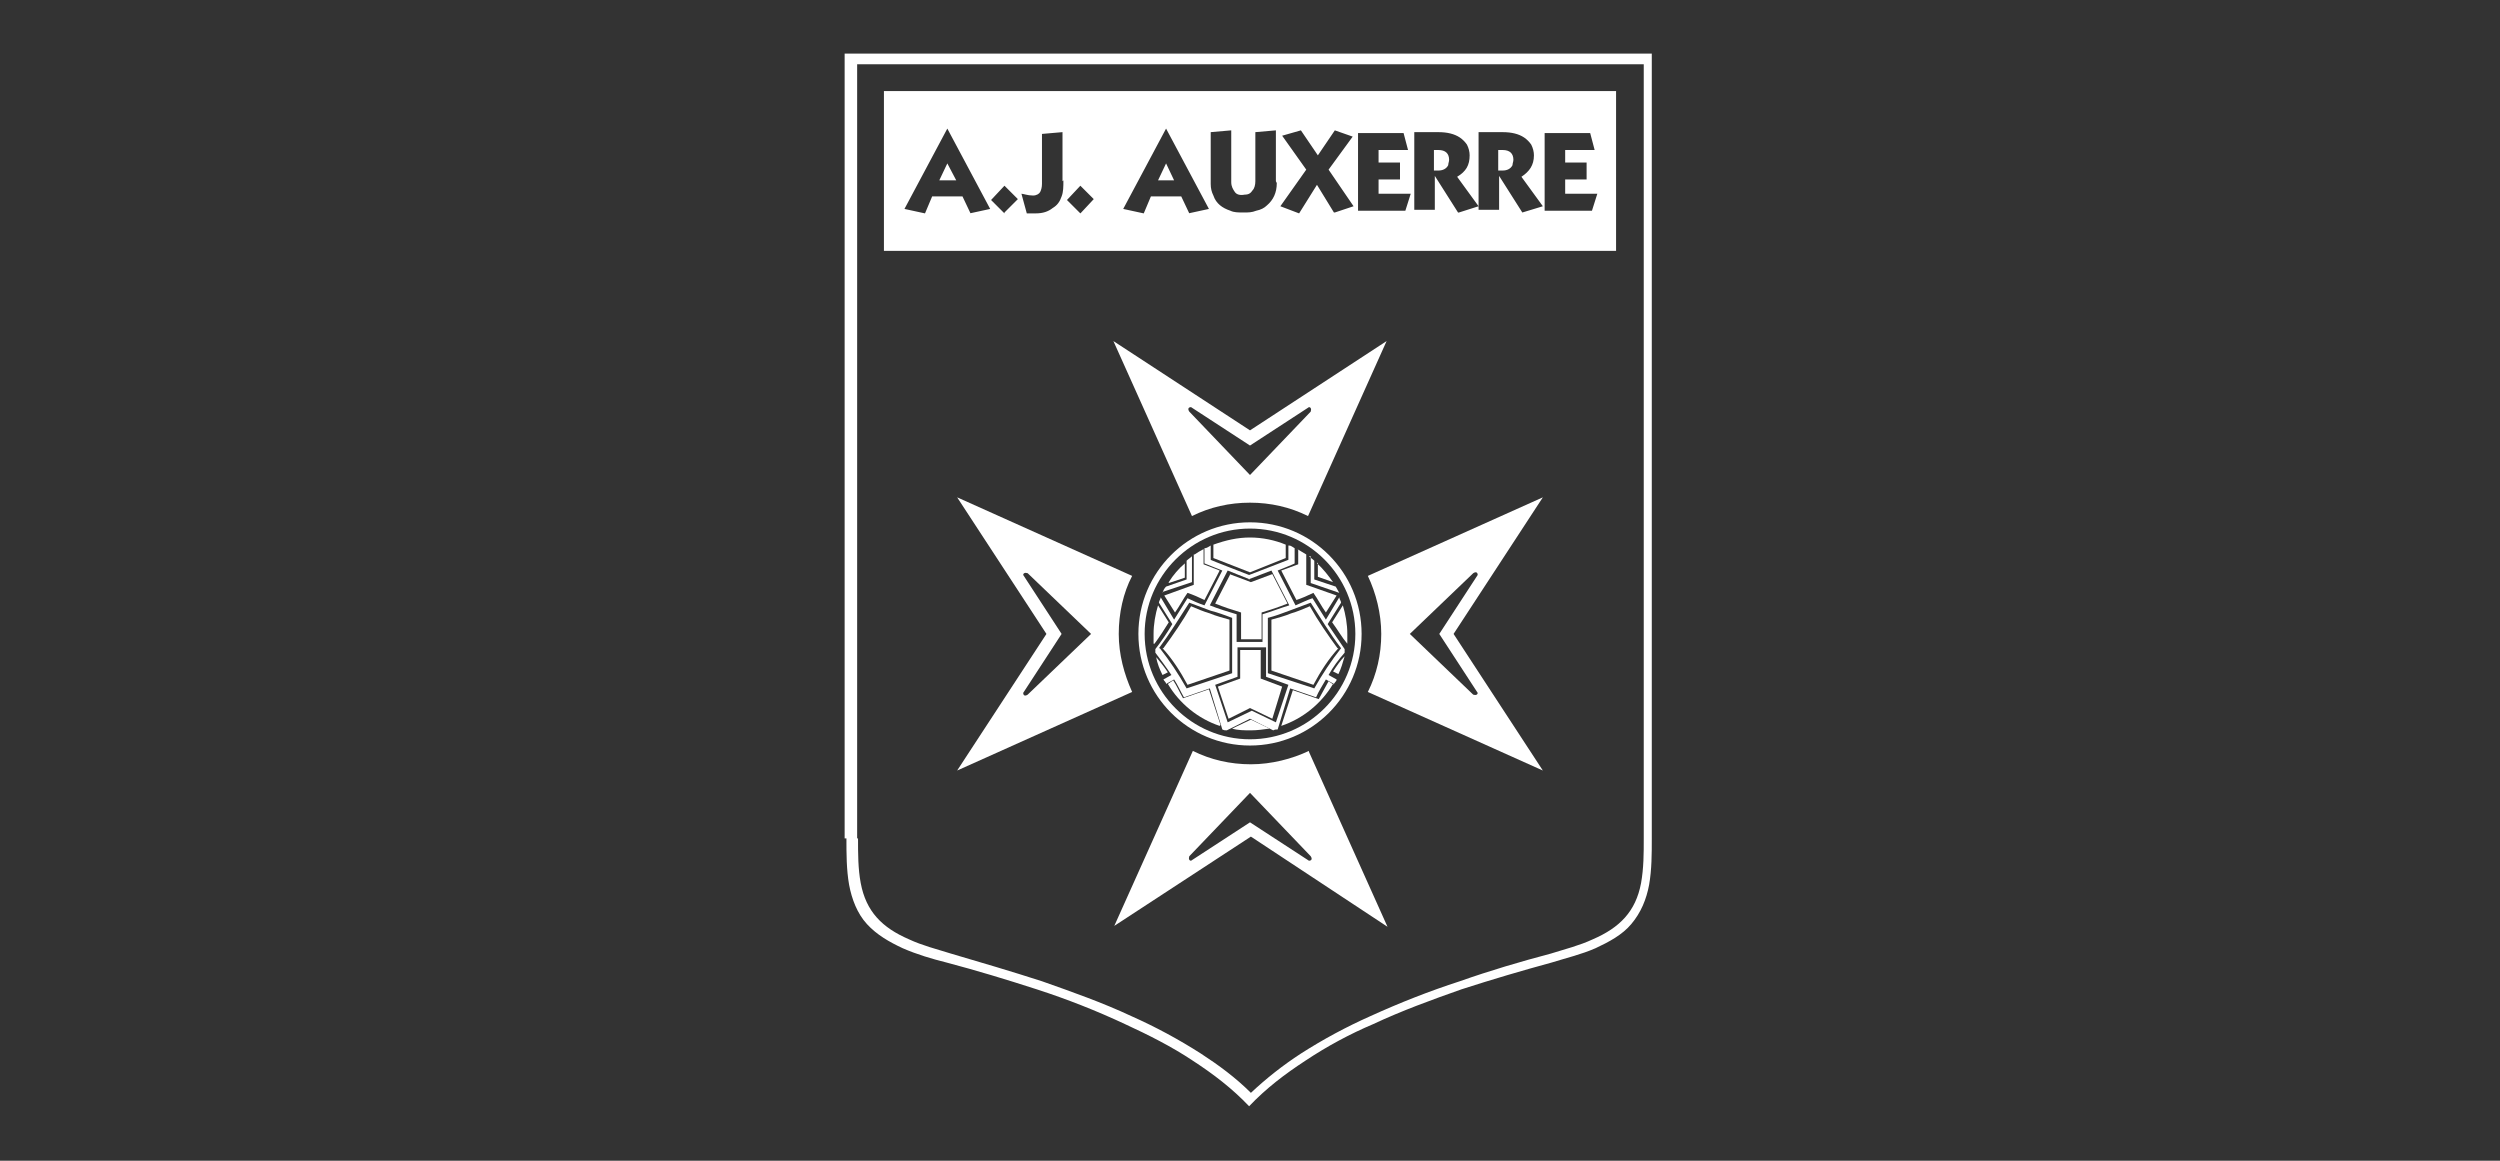 <?xml version="1.0" encoding="UTF-8"?><svg xmlns="http://www.w3.org/2000/svg" id="LOGOS" version="1.1" viewBox="0 0 280 130"><rect x="0" y="0" width="280" height="130" fill="#333333" stroke="none"/><defs><style> .cls-1 { fill: #fff; stroke-width: 0px; } </style></defs><path class="cls-1" d="M94.8,93.9c0,1.7,0,3.5.3,5.2.3,1.6.9,3.2,2,4.4,1.1,1.2,2.5,2,4,2.7,1.6.7,3.3,1.2,4.9,1.6,3.4.9,6.7,1.9,10.1,3,3.4,1.1,6.7,2.4,9.9,3.9,2.6,1.2,5.2,2.5,7.6,4.1,2.3,1.5,4.4,3.1,6.3,5.1,1.9-2,4-3.6,6.3-5.1,2.4-1.6,5-3,7.6-4.1,3.2-1.5,6.5-2.7,9.9-3.9,3.4-1.1,6.8-2.1,10.1-3,1.6-.5,3.3-.9,4.9-1.6,1.5-.7,3-1.5,4-2.7,1.1-1.3,1.7-2.8,2-4.4.3-1.7.3-3.5.3-5.2V6h-90.4v87.9ZM96,93.9V7.2h88.1v86.7c0,1.7,0,3.3-.3,5-.6,3.2-2.4,5-5.4,6.3-1.5.7-3.1,1.1-4.7,1.6-3.4.9-6.8,1.9-10.2,3.1-3.4,1.1-6.7,2.4-10,3.9-2.7,1.2-5.3,2.6-7.8,4.2-2,1.3-3.9,2.8-5.6,4.4-1.7-1.7-3.6-3.1-5.6-4.4-2.5-1.6-5.1-3-7.8-4.2-3.2-1.5-6.6-2.7-10-3.9-3.4-1.1-6.8-2.1-10.2-3.1-1.6-.5-3.2-.9-4.7-1.6-3-1.3-4.8-3.1-5.4-6.3-.3-1.6-.3-3.3-.3-5Z"/><g><path class="cls-1" d="M161.1,16.8h-.5v2.3h.5c.5,0,.9-.2,1.1-.6,0-.2.1-.4.1-.6,0-.7-.4-1.1-1.2-1.1Z"/><path class="cls-1" d="M168.3,16.8h-.5v2.3h.5c.5,0,.9-.2,1.1-.6,0-.2.1-.4.1-.6,0-.7-.4-1.1-1.2-1.1Z"/><path class="cls-1" d="M99,10.2v17.9h82V10.2h-82ZM108.7,23.9l-.9-1.9h-3.4l-.8,1.9-2.3-.5,4.8-9,4.8,9-2.3.5ZM112.5,23.9l-1.5-1.5,1.5-1.6,1.5,1.5-1.5,1.5ZM119.1,20.2c0,.7,0,1.3-.2,1.8-.2.6-.5,1-1,1.3-.5.4-1.1.6-1.9.6s-.3,0-.6,0c-.3,0-.4,0-.4,0l-.6-2.2c.2,0,.7.2,1.3.2.4,0,.7-.2.8-.4.1-.2.2-.5.2-.9v-5.6l2.3-.2v5.5h0ZM121,23.9l-1.5-1.5,1.5-1.6,1.5,1.5-1.4,1.5ZM133.2,23.9l-.9-1.9h-3.4l-.8,1.9-2.3-.5,4.8-9,4.8,9-2.3.5ZM143,20.5h0c0,1.1-.4,1.9-1.1,2.5-.3.3-.7.5-1.2.6-.5.2-.9.2-1.4.2-.6,0-1.1,0-1.5-.2-.9-.3-1.6-.8-1.9-1.7-.2-.4-.3-.8-.3-1.3v-5.8l2.3-.2v5.8c0,.5.2.8.4,1.1s.6.4,1.1.3c.5,0,.7-.2.9-.5.2-.2.3-.6.3-1v-5.5l2.3-.2v5.7h0ZM149.4,23.8l-1.9-3.1-2,3.2-2.1-.8,2.9-4.1-2.7-3.8,2.1-.6,1.9,2.8,1.9-2.8,2,.7-2.7,3.7,2.8,4.1-2.1.7ZM157.3,23.6h-5.2v-8.7h5.1l.5,1.9h-3.3v1.4h2.4v1.9h-2.4v1.6h3.6l-.6,1.9ZM163.3,23.8l-2.6-4.1v3.8h-2.3c0,.1,0-8.7,0-8.7h2.7c1,0,1.8.2,2.4.6.3.2.6.5.8.8.2.4.3.8.3,1.2,0,1.1-.4,1.8-1.4,2.4l2.4,3.3-2.2.7ZM170.5,23.8l-2.6-4.1v3.8h-2.3c0,.1,0-8.7,0-8.7h2.7c1,0,1.8.2,2.4.6.3.2.6.5.8.8.2.4.3.8.3,1.2,0,1.1-.5,1.8-1.4,2.4l2.4,3.3-2.3.7ZM178.2,23.6h-5.2v-8.7h5.1l.5,1.9h-3.3v1.4h2.4v1.9h-2.4v1.6h3.6l-.6,1.9Z"/><polygon class="cls-1" points="105.2 20.2 107.1 20.2 106.1 18.3 105.2 20.2"/><polygon class="cls-1" points="129.7 20.2 131.5 20.2 130.6 18.3 129.7 20.2"/></g><path class="cls-1" d="M140,58.5c-6.9,0-12.5,5.6-12.5,12.5s5.6,12.5,12.5,12.5,12.5-5.6,12.5-12.5-5.6-12.5-12.5-12.5ZM140,82.8c-6.5,0-11.8-5.3-11.8-11.8s5.3-11.8,11.8-11.8,11.8,5.3,11.8,11.8-5.3,11.8-11.8,11.8Z"/><path class="cls-1" d="M133.5,57.8l-8.8-19.6,15.3,10,15.3-10-8.8,19.6c-2-1-4.2-1.5-6.5-1.5-2.3,0-4.5.5-6.5,1.5h0ZM133.4,45.6c-.3,0-.4.2-.2.5l6.8,7.1,6.8-7.1c.1-.3,0-.5-.2-.5l-6.6,4.3-6.6-4.3Z"/><path class="cls-1" d="M126.8,77.5l-19.6,8.8,10-15.3-10-15.3,19.6,8.8c-1,1.9-1.5,4.2-1.5,6.5,0,2.3.6,4.5,1.5,6.5h0ZM114.6,77.6c0,.3.2.4.5.2l7.1-6.8-7.1-6.8c-.3-.1-.5,0-.5.2l4.3,6.6-4.3,6.6Z"/><path class="cls-1" d="M146.6,84.2l8.8,19.6-15.3-10.1-15.3,10,8.8-19.6c2,1,4.2,1.5,6.5,1.5,2.3,0,4.6-.6,6.5-1.5h0ZM146.6,96.4c.3,0,.4-.2.2-.5l-6.8-7.1-6.8,7.1c-.1.3,0,.5.2.5l6.6-4.3,6.6,4.3Z"/><path class="cls-1" d="M153.2,64.5l19.6-8.8-10,15.3,10,15.3-19.6-8.8c1-2,1.5-4.2,1.5-6.5,0-2.3-.6-4.6-1.5-6.5h0ZM165.5,64.4c0-.3-.2-.4-.5-.2l-7.1,6.8,7.1,6.8c.3.1.5,0,.5-.2l-4.3-6.6,4.3-6.6Z"/><path class="cls-1" d="M144.4,61.1c.2,0,.4.2.6.3v1.7c.1,0-1.9.8-1.9.8l2,3.9c.7-.3,1.3-.6,1.9-.8.5.8,1,1.6,1.5,2.4l1.5-2.5c0,.2.2.4.2.6l-1.5,2.4c.6.9,1.3,1.9,1.9,2.8h0c0,.1,0,.3,0,.4-.7.8-1.3,1.6-1.8,2.5l.9.5c0,.2-.2.3-.3.5l-.9-.5c-.4.7-.8,1.3-1.1,2l-2.9-1-1.4,4.6c-.2,0-.3,0-.5.1l-2.6-1.3-2.6,1.3c-.2,0-.3,0-.5-.1l-1.4-4.6-2.9,1c-.4-.7-.7-1.4-1.1-2l-.9.5c0-.2-.2-.3-.3-.5l.9-.5c-.6-.9-1.2-1.7-1.8-2.5,0-.1,0-.2,0-.4h0c.7-.9,1.3-1.8,1.9-2.8l-1.5-2.4c0-.2.2-.4.2-.6l1.5,2.5c.5-.8,1-1.6,1.5-2.4.6.3,1.3.6,1.9.8l2-3.9-2-.8v-1.7c.3,0,.5-.2.7-.3v1.6c-.1,0,4.3,1.7,4.3,1.7l4.4-1.7v-1.6h-.1ZM138.6,72.5v3.3l-2.5.9,1.4,4.2,2.7-1.3,2.7,1.3,1.4-4.2-2.5-.9v-3.3h-3ZM140,64.9l-2.5-1-2,3.9c1,.4,2,.7,3,1v3.1h2.9v-3.1c1-.3,2-.7,3-1l-2-3.9-2.6,1h0ZM150.2,72.6c-1.3-1.7-2.3-3.4-3.4-5.1-.8.3-1.6.6-2.4.9-.8.3-1.6.6-2.4.8v6.2l5.2,1.7c.9-1.6,1.9-3.1,3-4.5h0ZM129.9,72.6c1.1,1.4,2.1,2.9,3,4.5l5.1-1.7v-6.2c-.8-.3-1.6-.6-2.4-.8-.8-.3-1.6-.6-2.4-.9-1.1,1.7-2.2,3.5-3.4,5.1Z"/><path class="cls-1" d="M149.8,72.6c-1.1-1.5-2.2-3.1-3.1-4.7-.7.3-1.4.6-2.1.8-.7.3-1.5.5-2.2.7v5.7l4.7,1.6c.8-1.5,1.7-2.9,2.8-4.1Z"/><polygon class="cls-1" points="136.4 76.9 138.9 76 138.9 72.8 141.2 72.8 141.2 76 143.6 76.9 142.5 80.5 140 79.3 137.6 80.5 136.4 76.9"/><path class="cls-1" d="M130.3,72.6c1.1-1.5,2.2-3.1,3.1-4.7.7.3,1.4.6,2.1.8.7.3,1.5.5,2.2.7v5.7l-4.7,1.6c-.8-1.5-1.7-2.9-2.8-4.1Z"/><path class="cls-1" d="M137.7,64.3l2.4.9,2.4-.9,1.7,3.3c-1,.4-1.9.7-2.9,1v3h-2.3v-3c-1-.3-1.9-.6-2.9-1l1.7-3.3Z"/><path class="cls-1" d="M133.8,62.1c.3-.2.6-.4,1-.6v1.7c0,0,1.8.7,1.8.7l-1.7,3.3c-.6-.3-1.3-.6-1.9-.8-.5.7-.9,1.5-1.4,2.2l-1.2-1.9,3.3-1.2v-3.4Z"/><path class="cls-1" d="M130.9,65.2c.5-.8,1.1-1.5,1.8-2.1v1.6s-1.8.6-1.8.6Z"/><path class="cls-1" d="M130.2,66.4c.1-.3.2-.5.4-.7l2.3-.8v-2.1c.2-.2.4-.3.6-.5v2.9c0,0-3.3,1.1-3.3,1.1Z"/><path class="cls-1" d="M129.2,72.1c0-.4,0-.7,0-1.1,0-1.1.2-2.2.5-3.2l1.2,1.9c-.5.8-1,1.6-1.6,2.4Z"/><path class="cls-1" d="M130.2,75.6c-.3-.6-.6-1.3-.7-2,.5.6.9,1.1,1.3,1.7l-.6.3Z"/><path class="cls-1" d="M136.6,81.3c-2.4-.8-4.5-2.5-5.8-4.7l.6-.4c.4.6.7,1.3,1.1,2l2.9-1,1.3,4Z"/><path class="cls-1" d="M142.2,81.6c-.7.1-1.4.2-2.1.2s-1.5,0-2.1-.2l2.1-1,2.1,1Z"/><path class="cls-1" d="M149.3,76.6c-1.3,2.2-3.4,3.9-5.8,4.7l1.3-4,2.9,1c.4-.7.7-1.3,1.1-2l.6.4Z"/><path class="cls-1" d="M150.6,73.5c-.2.7-.4,1.4-.7,2l-.6-.3c.4-.6.8-1.2,1.3-1.7Z"/><path class="cls-1" d="M150.4,67.8c.3,1,.5,2.1.5,3.2s0,.7,0,1.1c-.6-.7-1.1-1.6-1.7-2.4l1.2-1.9Z"/><path class="cls-1" d="M147.5,63.1c.7.6,1.3,1.4,1.8,2.1l-1.7-.6v-1.6Z"/><path class="cls-1" d="M146.6,62.3c.2.2.4.3.6.5v2.1c0,0,2.4.8,2.4.8.1.2.3.5.4.7l-3.2-1.1v-3Z"/><path class="cls-1" d="M145.3,61.5c.3.2.7.4,1,.6v3.4c0,0,3.4,1.2,3.4,1.2l-1.2,1.9c-.5-.7-.9-1.5-1.4-2.2-.6.3-1.3.6-1.9.8l-1.7-3.3,1.9-.7v-1.6Z"/><path class="cls-1" d="M140,60.2c1.4,0,2.8.3,4,.8v1.5c0,0-4,1.6-4,1.6l-4.1-1.6v-1.5c1.4-.5,2.7-.8,4.1-.8Z"/></svg>